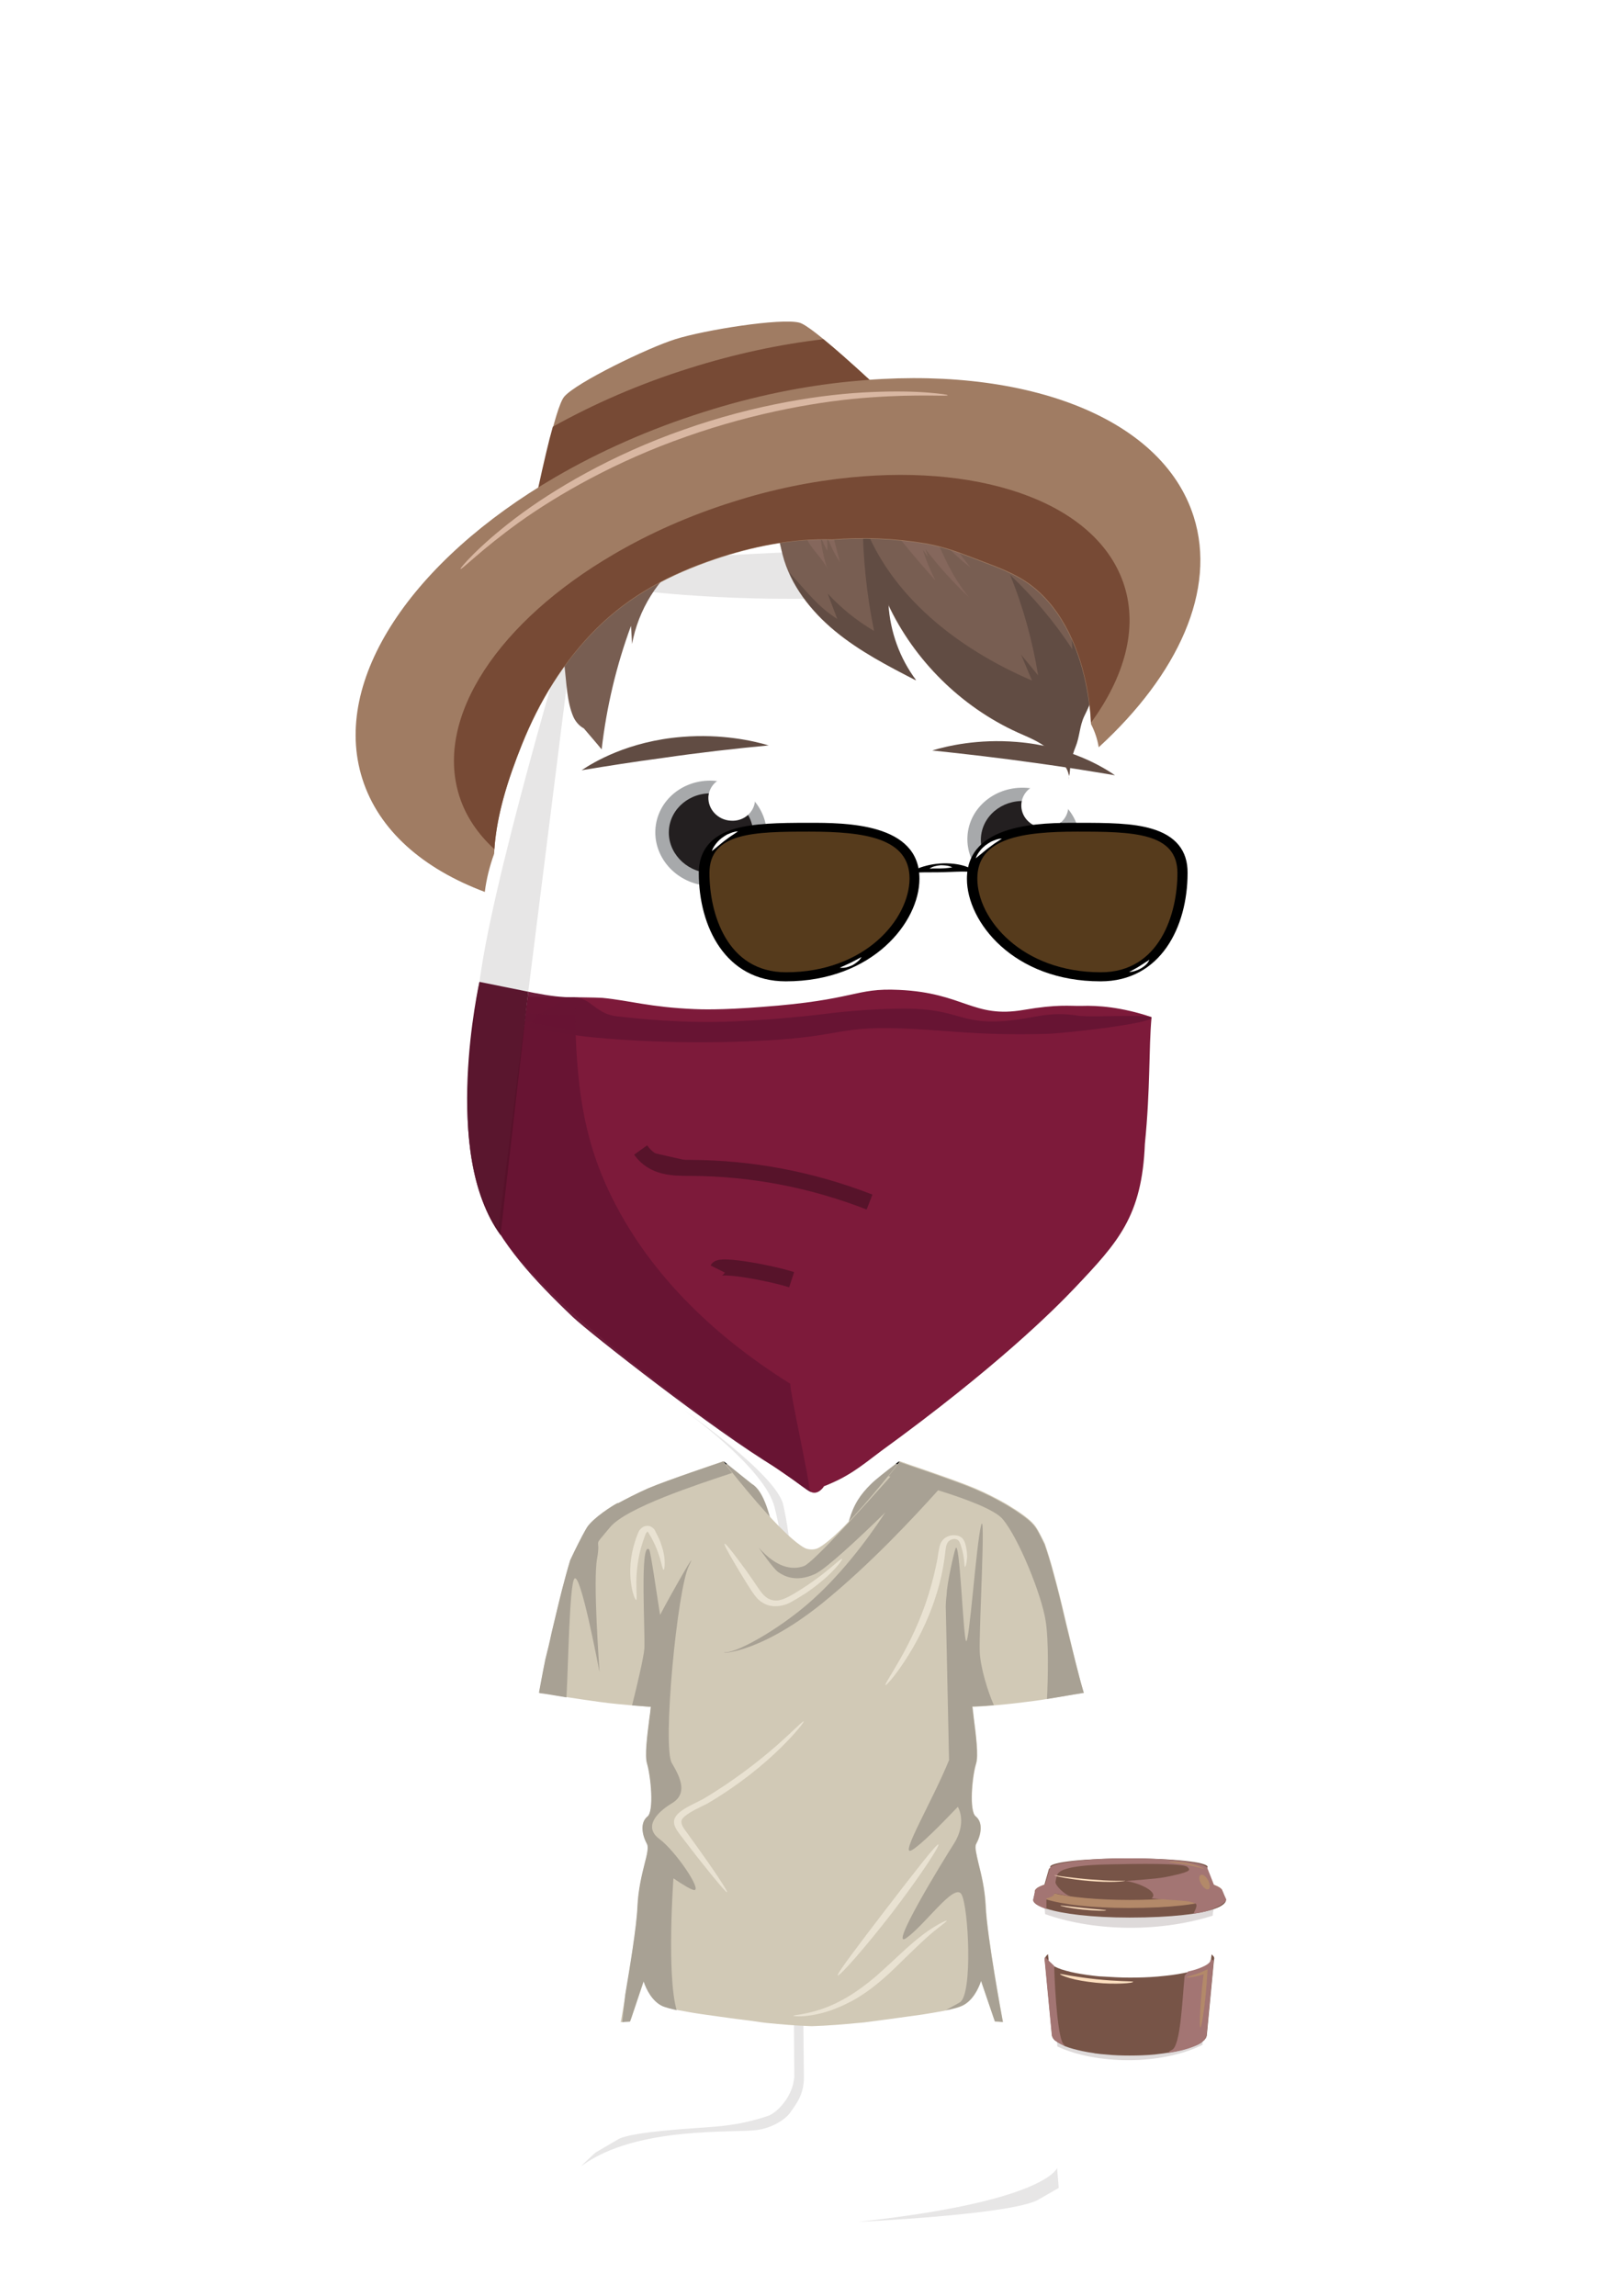 <?xml version="1.0" encoding="utf-8"?>
<!-- Generator: Adobe Illustrator 26.0.3, SVG Export Plug-In . SVG Version: 6.00 Build 0)  -->
<svg version="1.1" xmlns="http://www.w3.org/2000/svg" xmlns:xlink="http://www.w3.org/1999/xlink" x="0px" y="0px"
	 viewBox="0 0 603.8 860.4" style="enable-background:new 0 0 603.8 860.4;" xml:space="preserve">
<style type="text/css">
	.st0{display:none;}
	.st1{display:inline;fill:#E7E4DD;}
	.st2{fill:#BBBBBC;}
	.st3{opacity:0.98;fill:#BBBBBC;}
	.st4{fill:#343434;}
	.st5{fill:#FFFFFF;}
	.st6{fill:#E7E6E6;}
	.st7{fill:#EF797B;}
	.st8{opacity:0.98;fill:#C76A72;}
	.st9{opacity:0.98;fill:#A9545E;}
	.st10{fill:#F4E3B1;}
	.st11{opacity:0.98;fill:#D9BE7C;}
	.st12{fill:#9B8554;}
	.st13{fill:#7D1A3A;}
	.st14{opacity:0.98;}
	.st15{opacity:0.98;fill:#671433;}
	.st16{opacity:0.98;fill:#561129;}
	.st17{fill:#D9BE7C;}
	.st18{fill:#A7A9AB;}
	.st19{fill:#231F20;}
	.st20{fill:#6B1416;stroke:#1E1A1B;stroke-width:0.5;stroke-linecap:round;stroke-miterlimit:10;}
	.st21{fill:#EF7A7B;}
	.st22{fill:#FFFFFF;stroke:#585857;stroke-width:2;stroke-linecap:round;stroke-miterlimit:10;}
	.st23{fill:none;stroke:#585857;stroke-width:3;stroke-linecap:round;stroke-miterlimit:10;}
	.st24{fill:#8F173D;}
	.st25{fill:#1E1E1C;}
	.st26{fill:#1E1E1C;stroke:#9E9D9C;stroke-width:2;stroke-miterlimit:10;}
	.st27{fill:#9E9D9C;}
	.st28{fill:#161515;}
	.st29{fill:#878584;}
	.st30{fill:#21201E;}
	.st31{fill:#34312E;}
	.st32{fill:#1E1D1A;}
	.st33{fill:#312D2A;}
	.st34{fill:#B1AEAC;}
	.st35{fill:#4E4D4C;}
	.st36{fill:#5B5958;}
	.st37{fill:#706D6C;}
	.st38{fill:#706F6F;}
	.st39{fill:#9D9D9C;}
	.st40{fill:#B2B2B2;}
	.st41{fill:#878787;}
	.st42{fill:#585857;}
	.st43{fill:#C6C6C6;}
	.st44{fill:#020203;}
	.st45{fill:#3B3734;}
	.st46{fill:#2F2B29;}
	.st47{fill:url(#SVGID_1_);}
	.st48{fill:url(#SVGID_00000060731300327437647190000014374605456261881245_);}
	.st49{fill:url(#SVGID_00000073002453761626745810000010465674899363171252_);}
	.st50{fill:#625C57;}
	.st51{fill:#8E8E8E;}
	.st52{fill:url(#SVGID_00000036216309634047526830000000892684568951003290_);}
	.st53{fill:url(#SVGID_00000058572791813261702480000005574581025147667128_);}
	.st54{fill:url(#SVGID_00000091708954775818348380000011440891724678534564_);}
	.st55{fill:url(#SVGID_00000013191449814903409420000006452050572263455873_);}
	.st56{fill:#BEA495;}
	.st57{fill:#A0897F;}
	.st58{display:inline;}
	.st59{display:inline;fill:#402620;}
	.st60{display:inline;opacity:0.8;}
	.st61{filter:url(#Adobe_OpacityMaskFilter);}
	.st62{filter:url(#Adobe_OpacityMaskFilter_00000032606488028040161040000004337379140511435695_);}
	.st63{filter:url(#Adobe_OpacityMaskFilter_00000081639165821577656740000000122305133057655189_);}
	.st64{filter:url(#Adobe_OpacityMaskFilter_00000132779439929744878250000014745555278510097793_);}
	.st65{mask:url(#SVGID_00000148662198795754494420000014526102274780776369_);}
	.st66{filter:url(#Adobe_OpacityMaskFilter_00000147210902160445488010000012131111408460518292_);}
	.st67{filter:url(#Adobe_OpacityMaskFilter_00000026848467042056359680000008588206291297080707_);}
	.st68{filter:url(#Adobe_OpacityMaskFilter_00000073700543162591403680000008796549452016883618_);}
	.st69{filter:url(#Adobe_OpacityMaskFilter_00000160894439137284047400000002766016692356405950_);}
	.st70{filter:url(#Adobe_OpacityMaskFilter_00000176765358984148759680000000124634372608031927_);}
	.st71{filter:url(#Adobe_OpacityMaskFilter_00000132773612175002993130000000162461998903566238_);}
	.st72{filter:url(#Adobe_OpacityMaskFilter_00000062913542192932783380000008780487375595745665_);}
	.st73{filter:url(#Adobe_OpacityMaskFilter_00000116952010202836313750000013178184234735718065_);}
	.st74{filter:url(#Adobe_OpacityMaskFilter_00000016788796348512756360000013368072168734583485_);}
	.st75{filter:url(#Adobe_OpacityMaskFilter_00000116232828803803886050000011517040878786741672_);}
	.st76{fill:#6B1416;stroke:#9B8554;stroke-width:0.5;stroke-linecap:round;stroke-miterlimit:10;}
	.st77{fill:#FFFFFF;stroke:#9B8554;stroke-width:2;stroke-miterlimit:10;}
	.st78{fill:none;stroke:#9B8554;stroke-width:2;stroke-miterlimit:10;}
	.st79{fill:url(#SVGID_00000103235580303481856100000006682467927952279717_);}
	.st80{fill:url(#SVGID_00000075163031629066250620000017754969338037812144_);}
	.st81{fill:url(#SVGID_00000103232144822188823700000005849214473013350835_);}
	.st82{fill:url(#SVGID_00000156576145888268217910000003915369257651871367_);}
	.st83{fill:url(#SVGID_00000039812078173843180280000008763922900401111203_);}
	.st84{fill:url(#SVGID_00000010269570563293848500000003656557422709330051_);}
	.st85{fill:url(#SVGID_00000150797174831198617110000017300415959324397965_);}
	.st86{fill:#E6E5E5;}
	.st87{opacity:0.98;fill:#C76A73;}
	.st88{opacity:0.98;fill:#AB555F;}
	.st89{display:none;fill:#FFFFFF;}
	.st90{fill:#F6E298;}
	.st91{fill:#9EC68B;}
	.st92{fill:#8BAF77;}
	.st93{fill:#76995E;}
	.st94{fill:#E7A8AB;}
	.st95{fill:#ECC47E;}
	.st96{fill:#F7DC86;}
	.st97{fill:#ECC26D;}
	.st98{fill-rule:evenodd;clip-rule:evenodd;fill:#F6E298;}
	.st99{fill:#EFEFEF;}
	.st100{fill:#757575;}
	.st101{opacity:0.98;fill:#57122A;}
	.st102{fill:#EEEDED;}
	.st103{fill:url(#SVGID_00000022533486966579023250000015844204195246789295_);}
	.st104{fill:#981E1D;}
	.st105{opacity:0.5;}
	.st106{fill:#432918;}
	.st107{fill:#8F4230;}
	.st108{fill:#631310;}
	.st109{fill:#801810;}
	.st110{opacity:0.73;fill:#9D3C21;}
	.st111{opacity:0.5;fill:#EB5B34;}
	.st112{opacity:0.44;fill:#432918;}
	.st113{fill:#4A6A96;}
	.st114{fill:#EBC57C;}
	.st115{fill:#A6A8AA;}
	.st116{fill:#231E21;}
	.st117{display:none;fill:#EFEFEF;}
	.st118{fill:#583524;}
	.st119{fill:#6D4033;}
	.st120{fill:#8C5847;}
	.st121{fill:#8D5C30;}
	.st122{fill:#FBBD59;}
	.st123{fill:#FDFCF6;}
	.st124{display:inline;fill:#D8D8D8;}
	.st125{opacity:0.98;fill:#D8D8D8;}
	.st126{fill:#D8D8D8;}
	.st127{fill:#3F4148;}
	.st128{fill:#28292C;}
	.st129{fill:#744A33;}
	.st130{fill:#BC874D;}
	.st131{fill:#3A2314;}
	.st132{opacity:0.4;}
	.st133{opacity:0.7;}
	.st134{fill:#F3C290;}
	.st135{fill:#C18F60;}
	.st136{fill:#CA8F5A;}
	.st137{fill:#A36E41;}
	.st138{fill:#747980;}
	.st139{fill:#6A1416;}
	.st140{fill:#968F88;stroke:#403834;stroke-width:0.172;stroke-miterlimit:10;}
	.st141{fill:#968F88;}
	.st142{fill:#403834;}
	.st143{fill:#0F9B9B;}
	.st144{fill:#0D6E6E;}
	.st145{fill:#C7C6C6;}
	.st146{fill:#A8A194;}
	.st147{fill:#785E52;}
	.st148{fill:#614C43;}
	.st149{fill:#85675C;}
	.st150{fill:#A07C63;}
	.st151{fill:#774A35;}
	.st152{fill:#D9B7A2;}
	.st153{fill:#563B1C;}
	.st154{fill:#57122A;stroke:#57122A;stroke-width:6;stroke-miterlimit:10;}
	.st155{fill:#D1C9B6;}
	.st156{fill:#E9E2D2;}
	.st157{fill:#DEDADA;}
	.st158{fill:#775447;}
	.st159{fill:#B38969;}
	.st160{fill:#A37573;}
	.st161{fill:#FDDFBF;}
	.st162{opacity:0.7;fill:#AFA09A;}
	.st163{fill:#D7D7D7;}
	.st164{fill-rule:evenodd;clip-rule:evenodd;fill:#A72F16;}
	.st165{fill:#E4EDC4;}
	.st166{fill:#AFCD81;}
	.st167{fill:#EFF3D4;}
	.st168{opacity:0.3;}
	.st169{fill:#855C42;}
	.st170{opacity:0.2;}
	.st171{opacity:0.2;fill:#855C42;}
	.st172{fill:url(#SVGID_00000086653015225369922230000010867808275378731659_);}
	.st173{opacity:0.6;fill:#757575;}
	.st174{opacity:0.6;}
	.st175{fill:#CFCECE;}
	.st176{fill:#EAEAEA;}
	.st177{fill:#6B1416;}
	.st178{opacity:0.98;fill:none;stroke:#D9BE7C;stroke-width:3;stroke-linecap:round;stroke-miterlimit:10;}
	.st179{fill:none;stroke:#9B8554;stroke-width:4;stroke-linecap:round;stroke-miterlimit:10;}
	.st180{fill:#C17F98;}
	.st181{fill:url(#SVGID_00000151531485071802707800000005361705874260454059_);}
	.st182{opacity:0.98;fill:none;stroke:#57132B;stroke-width:3;stroke-linecap:round;stroke-miterlimit:10;}
	.st183{fill:none;stroke:#57132B;stroke-width:4;stroke-linecap:round;stroke-miterlimit:10;}
	.st184{fill-rule:evenodd;clip-rule:evenodd;fill:#F6D39E;}
	.st185{fill-rule:evenodd;clip-rule:evenodd;fill:#EE755D;}
	.st186{fill-rule:evenodd;clip-rule:evenodd;fill:#D33316;}
	.st187{fill:#C7BCB2;}
	.st188{fill:#E0D9CE;}
	.st189{fill:#B7A49F;}
	.st190{fill:#FDEDDC;}
	.st191{opacity:0.6;fill:#FFFFFF;}
	.st192{fill:#242528;}
	.st193{fill:#7DBAE7;}
	.st194{fill:#A72F16;}
	.st195{fill:#E2CEB0;}
	.st196{fill:#57742A;}
	.st197{fill:#556825;}
	.st198{fill:#6B922E;}
	.st199{fill:#60832D;}
	.st200{fill:#869426;}
	.st201{fill:#CBA504;}
	.st202{fill:#9FB01E;}
	.st203{fill:#EFCC02;}
	.st204{fill:#FFE00A;}
	.st205{fill:#DDB808;}
	.st206{fill:#6D6F22;}
	.st207{fill:#848A24;}
	.st208{fill:#F9EA34;}
	.st209{fill:#87BA3F;}
	.st210{fill:#78A02F;}
	.st211{fill:#98A644;}
	.st212{fill:#7E8E35;}
	.st213{fill:#778330;}
	.st214{fill:#EFE9DB;}
	.st215{fill:#FDF9EF;}
	.st216{fill:#EAAE32;}
	.st217{fill:#F2B839;}
	.st218{fill:#FECA47;}
	.st219{fill:#3E7732;}
	.st220{fill:#458539;}
	.st221{fill-rule:evenodd;clip-rule:evenodd;fill:#E8385C;}
	.st222{fill-rule:evenodd;clip-rule:evenodd;fill:#EE728F;}
	.st223{fill-rule:evenodd;clip-rule:evenodd;fill:#BB1C3C;}
	.st224{fill:#F7E8CD;}
	.st225{fill:#F4A29F;}
	.st226{fill:#CC93A5;}
	.st227{fill:#DBA9B6;}
	.st228{fill:#B6B8BA;}
	.st229{fill:#26557D;}
	.st230{fill:#688EBB;}
	.st231{opacity:0.32;fill:#688EBB;}
	.st232{opacity:0.5;fill:#688EBB;}
	.st233{fill:#436A99;}
	.st234{fill:#8FABCC;}
	.st235{fill:#94AECD;}
	.st236{fill:#ABC1D9;}
	.st237{opacity:0.32;fill:#94AECD;}
	.st238{opacity:0.55;fill:#94AECD;}
	.st239{fill:#799AC2;}
	.st240{fill:#4775A7;}
	.st241{opacity:0.55;fill:#688EBB;}
	.st242{opacity:0.25;fill:#688EBB;}
	.st243{fill:#E8E8E8;}
	.st244{opacity:0.98;fill:#FFFFFF;stroke:#671433;stroke-width:3;stroke-linecap:round;stroke-miterlimit:10;}
	.st245{opacity:0.98;fill:none;stroke:#671433;stroke-width:3;stroke-linecap:round;stroke-miterlimit:10;}
	.st246{opacity:0.98;fill:#FFFFFF;stroke:#D9BE7C;stroke-width:3;stroke-linecap:round;stroke-miterlimit:10;}
	.st247{fill:#EFDCAB;}
	.st248{fill:#855F45;}
	.st249{fill:#40444C;}
	.st250{fill:#C19374;}
	.st251{fill:#DA9B1D;}
	.st252{fill:#747962;}
	.st253{display:inline;fill:#785E52;}
	.st254{display:inline;fill:#614C43;}
	.st255{fill:#8A4744;}
	.st256{fill:#6C3737;}
	.st257{fill:none;stroke:#9B8554;stroke-width:3;stroke-linecap:round;stroke-miterlimit:10;}
	.st258{fill:#9F5050;}
	.st259{clip-path:url(#XMLID_00000095307742378946137190000016522150058027250331_);}
	.st260{fill:url(#SVGID_00000049914063683571250310000003649647173422864549_);}
	.st261{fill:url(#SVGID_00000088840789567473486170000005134628834780789382_);}
	.st262{fill:url(#SVGID_00000030446693852404752790000009286898802459347876_);}
	.st263{fill:url(#SVGID_00000164501353115400786510000009748298751854551949_);}
	.st264{fill:url(#SVGID_00000105396388789525412080000014736426866740766099_);}
	.st265{fill:#E72877;}
	.st266{fill:url(#SVGID_00000078741937207687965330000005030552205826779808_);}
	.st267{fill:url(#SVGID_00000109010114525994564840000017141052756384465323_);}
	.st268{fill:url(#SVGID_00000012471366994319795350000012103578006070921882_);}
	.st269{fill:url(#SVGID_00000120548763688521912690000011133213169969079454_);}
	.st270{fill:url(#SVGID_00000108302605095380345630000006096327084651435407_);}
	.st271{fill:#EE7629;}
	.st272{clip-path:url(#XMLID_00000006686583753487710900000001225190933699348921_);}
	.st273{fill:url(#SVGID_00000083808426818675602330000008138787258067092362_);}
	.st274{fill:url(#SVGID_00000121998547971336600650000009987788385643992236_);}
	.st275{fill:url(#SVGID_00000134235408846451462890000003188036521069446579_);}
	.st276{fill:url(#SVGID_00000134933224030482787200000017982311238725628560_);}
	.st277{fill:url(#SVGID_00000109017145810552148170000000836551733640420499_);}
	.st278{fill:url(#SVGID_00000140703755853181390060000006519597085720530818_);}
	.st279{fill:url(#SVGID_00000118379168790123869650000007721521471627637650_);}
	.st280{fill:url(#SVGID_00000136406444183972612760000013247585970071722894_);}
	.st281{fill:url(#SVGID_00000115503839526623306170000000123193914442937234_);}
	.st282{fill:url(#SVGID_00000103967956694820968210000002229737070231993737_);}
	.st283{fill:#F9F9F9;}
	.st284{clip-path:url(#XMLID_00000094600102711508301650000004128574880486996128_);}
	.st285{fill:url(#SVGID_00000043434079131267179550000011232322433085649549_);}
	.st286{fill:url(#SVGID_00000183236958671826869540000002898294512978224269_);}
	.st287{fill:url(#SVGID_00000153666088291479294500000017405520126323948690_);}
	.st288{fill:url(#SVGID_00000167374031863672097000000005614892587278895786_);}
	.st289{fill:url(#SVGID_00000090998402130545135810000003784886849510813603_);}
	.st290{fill:url(#SVGID_00000121263562670486865390000003334781646711496373_);}
	.st291{fill:url(#SVGID_00000067208056009601349490000006133437444740770234_);}
	.st292{fill:url(#SVGID_00000114037655709823360810000016887759817223042466_);}
	.st293{fill:url(#SVGID_00000090978803165821858280000014266144571797007772_);}
	.st294{fill:url(#SVGID_00000171701272920082696050000001130304552162834327_);}
	.st295{fill:url(#SVGID_00000070114892488503917680000014455464591244667834_);}
	.st296{fill:url(#SVGID_00000124153446409850002280000002314790415284370318_);}
	.st297{fill:url(#SVGID_00000095337317712760769740000011723388931103761819_);}
	.st298{fill:url(#SVGID_00000060739135618169502160000004209731027729106355_);}
	.st299{fill:url(#SVGID_00000171693968650269778240000001196471232606671007_);}
	.st300{fill:url(#SVGID_00000124863297553267843220000006390172735863492252_);}
	.st301{fill:url(#SVGID_00000080885901774300573790000005509889507988771261_);}
	.st302{fill:url(#SVGID_00000181079516620858734050000014820431758152499381_);}
	.st303{fill:url(#SVGID_00000103968490628976516560000001508267711787959437_);}
	.st304{fill:url(#SVGID_00000029737943040458473380000007750237311667173294_);}
	.st305{fill:url(#SVGID_00000088111762559013871660000003491935458407380385_);}
	.st306{fill:url(#SVGID_00000153667946466150368510000007039281505852727715_);}
	.st307{fill:url(#SVGID_00000058581525920175232380000003364351326215006623_);}
	.st308{fill:url(#SVGID_00000167387909107517989540000001861637023158880649_);}
	.st309{fill:url(#SVGID_00000043446217354544102850000015666168694633121199_);}
	.st310{fill:url(#SVGID_00000047766977648202515920000012048705524876502155_);}
	.st311{fill:url(#SVGID_00000005971066144859612820000007998514551225411751_);}
	.st312{fill:url(#SVGID_00000117664295853044910460000011368258079796418467_);}
	.st313{fill:url(#SVGID_00000077320001520862607170000000570850753292265092_);}
	.st314{fill:url(#SVGID_00000021097478162191020930000016718375828672237719_);}
	.st315{clip-path:url(#XMLID_00000137821896118928454120000016061628710114904199_);}
	.st316{fill:url(#SVGID_00000075154030674017332620000005915603200399361451_);}
	.st317{fill:url(#SVGID_00000163043052856543264440000015023384298471497636_);}
	.st318{fill:url(#SVGID_00000008115854850406164950000009972850569206214328_);}
	.st319{fill:url(#SVGID_00000005971679483299001270000005160245598510630838_);}
	.st320{fill:url(#SVGID_00000141433569779011162800000006137404893895026086_);}
	.st321{fill:url(#SVGID_00000110467931195490829660000012844070107732072868_);}
	.st322{fill:url(#SVGID_00000171719534368734563360000005521363376391535025_);}
	.st323{fill:url(#SVGID_00000071520197682169654460000004481908723119338926_);}
	.st324{fill:url(#SVGID_00000111898950814300319470000001639874340303123599_);}
	.st325{fill:url(#SVGID_00000041993689676753524020000011754039127796919686_);}
	.st326{fill:url(#SVGID_00000057140484946300573380000015772954441940036011_);}
	.st327{fill:url(#SVGID_00000106832339548179126390000017363445753696866971_);}
	.st328{fill:url(#SVGID_00000078030487049535569450000011519267628638830767_);}
	.st329{fill:url(#SVGID_00000029765367547974473110000000016966918997500062_);}
	.st330{fill:url(#SVGID_00000056397543581291135060000016279611277560280967_);}
	.st331{fill:url(#SVGID_00000167362023865049100180000015253657893643551367_);}
	.st332{fill:url(#SVGID_00000043441354482836743710000016080717234919405455_);}
	.st333{fill:url(#SVGID_00000054987544113807165400000008262385751694045112_);}
	.st334{fill:url(#SVGID_00000164477599222587257550000011892077345845692089_);}
	.st335{fill:url(#SVGID_00000097498341880780053390000014722559765644382368_);}
	.st336{fill:url(#SVGID_00000146483514922339021990000017745395015679950769_);}
	.st337{fill:url(#SVGID_00000134953414671379652020000006399793474821362109_);}
	.st338{fill:url(#SVGID_00000132083487807802194330000012447484058408368811_);}
	.st339{fill:url(#SVGID_00000006695806292718880730000009655304588212954517_);}
	.st340{fill:url(#SVGID_00000147936271536106647460000005699591699061113509_);}
	.st341{fill:url(#SVGID_00000005266470783044721410000012355936126200322186_);}
	.st342{fill:url(#SVGID_00000155119099199726397650000017217424876919139723_);}
	.st343{fill:url(#SVGID_00000025443018603444588470000017327726188903725712_);}
	.st344{fill:url(#SVGID_00000048469968095532260370000013319105158392769705_);}
	.st345{fill:url(#SVGID_00000118357491777892265540000000384346278304020656_);}
	.st346{fill:url(#SVGID_00000113346893310589058770000005768408127853124764_);}
	.st347{fill:url(#SVGID_00000131346420057352896250000018317272152327421354_);}
	.st348{fill:url(#SVGID_00000098934803914479798640000008447734459806696859_);}
	.st349{fill:url(#SVGID_00000119095905140617873160000006891016010342730943_);}
	.st350{fill:url(#SVGID_00000049179830109830287610000018409736498408239782_);}
	.st351{fill:#C7C7C5;}
	.st352{fill:url(#SVGID_00000126313125472956070690000008245569636782471553_);}
	.st353{fill:#404040;}
	.st354{fill:#F2F2F2;}
	.st355{fill:#5D5D5D;}
	.st356{fill:#F8F7F7;}
	.st357{fill:#455967;}
	.st358{fill:#48A1DA;}
	.st359{fill:#8DD1E7;}
	.st360{fill:#F5F5F5;}
	.st361{fill:#5B94AD;}
	.st362{fill:#4E7382;}
	.st363{fill:#84C5D4;}
	.st364{fill:#46444B;}
	.st365{fill:#DEDEDE;}
	.st366{fill:#567380;}
	.st367{fill:#FBFBFB;}
	.st368{fill:#332423;}
	.st369{fill:#C76A73;stroke:#AC555F;stroke-width:4;stroke-miterlimit:10;}
	.st370{fill:#F6EB94;}
	.st371{fill:#DADADA;}
	.st372{fill:#333333;}
	.st373{fill:#F8D790;}
	.st374{opacity:0.8;fill:#F6F6F6;}
	.st375{fill:#FED079;}
	.st376{fill:#CA9E67;}
	.st377{fill:#F6D39E;}
	.st378{fill:#D8B277;}
	.st379{fill:#B1804A;}
	.st380{fill:#F6F6F6;}
	.st381{fill:#946137;}
	.st382{fill:#E1C191;}
	.st383{fill:#A28559;}
	.st384{fill:#3D3D3B;}
</style>
<g id="Ebene_1" class="st0">
	
		<rect id="HG_00000115513485728657230890000016360069768455199643_" x="-1732.2" y="-930.7" class="st1" width="5065.8" height="1825.4"/>
</g>
<g id="unbekannt_glas">
</g>
<g id="rose">
</g>
<g id="weiß">
	<g id="glas_Kopie_Kopie">
	</g>
	<g id="wein_inhalt_Kopie_Kopie">
	</g>
	<g id="schatten_wein_Kopie_Kopie">
	</g>
</g>
<g id="rot_wein">
</g>
<g id="verhüllt">
</g>
<g id="REBELL01">
	<g id="haare">
	</g>
	<g id="glas">
	</g>
	<g id="wein_inhalt">
	</g>
	<g id="schatten_wein">
	</g>
	<g id="haare_pony">
	</g>
	<g id="face_böse" class="st0">
	</g>
	<g id="augen">
	</g>
	<g id="mund">
	</g>
	<g id="Ebene_17" class="st0">
	</g>
	<g id="glas_riemen">
	</g>
	<g id="jacke">
	</g>
	<g id="sicherheitsnadel">
	</g>
	<g id="armband">
	</g>
	<g id="hand">
	</g>
</g>
<g id="optimist">
</g>
<g id="maximalist">
</g>
<g id="entdecker">
</g>
<g id="hipster">
	<g>
		<path class="st146" d="M269.5,548.8c7.5-3.1,25-3.6,34.6-3.6c8.8,0,27.8,1,34.7,3.5l-0.5,28.5c0,0-27.6,21-28.6,20.3
			c-1-0.7-39.1-18.7-39.1-19.1S269.5,548.8,269.5,548.8z"/>
		<path class="st44" d="M309.8,598.1c-0.2,0-0.5-0.1-0.6-0.2c-0.5-0.4-8.2-4.1-15.7-7.6c-5.5-2.7-11.2-5.4-15.7-7.6
			c-7.9-3.9-7.9-3.9-7.9-4.3c0-0.4-0.8-19.5-1.2-29.5l0-0.3l0.4-0.2c7.7-3.1,25.2-3.7,35-3.7c8.7,0,27.9,1,35.1,3.6l0.4,0.2
			l-0.5,29.1l-0.2,0.2c-0.1,0.1-6.8,5.1-13.6,10.2C311.2,598.1,310.3,598.1,309.8,598.1C309.8,598.1,309.8,598.1,309.8,598.1z
			 M271.4,578.1c1.7,1,13.9,6.9,22.9,11.2c9.6,4.6,14.2,6.8,15.6,7.6c2.7-1.2,18.1-12.6,27.7-19.9l0.5-27.9
			c-7.2-2.4-25.8-3.3-33.9-3.3c-7.6,0-26,0.4-33.8,3.4C270.4,552.5,271.3,575.5,271.4,578.1z"/>
	</g>
	<path class="st5" d="M316,780.7c0.1,6.4,16.4,13.7,19.8,13.6c3.4,0,51.7,1.6,62.9,16.8c-0.5-1.3,1.3,8.5,0.7,9.8
		c-0.6,1.3-2.2,13.4-95.4,15.3c-83.4-1-94-14-94-14l0.3-10.9c0,0-3-15.7,60.6-17.2c4.1,0,22.1-7.5,22.1-13.3
		c0-17.7-0.4-184.7-0.4-184.8c-0.2-0.6-1.7-34.8-10.8-40c0,0-64.9-51.5-90.4-77.9c-20.9-21.7-32.1-51.5-0.4-185.6l24.9-78.6
		c0,0,107.3,16.5,174.1-3.7c0-0.1,25.6,82.3,25.6,82.3s47,137.7-1.3,186.5c-50.2,50.8-80.7,70-87.8,77c-8.1,7.9-10,15.1-11.6,39.8
		L316,780.7z"/>
	<path class="st5" d="M217.2,212.7c-2.1,0.6-2.1,3.7,0,4.2c11,2.6,46.4,6.9,87.7,6.2c23.8-0.4,86.4-5.8,85.5-11.6
		c-1-6.9-85.9-6.5-85.9-6.5S236.5,207.2,217.2,212.7z"/>
	<path class="st6" d="M218.6,214c-2.1,0.6-2.1,3.6,0.1,4.1c10.8,2.6,45.6,6.9,86.1,6.2c23.4-0.4,84.8-5.5,84-11.2
		c-1-6.8-84.4-6.5-84.4-6.5S237.5,208.7,218.6,214z"/>
	<path id="Wein_00000063609558806612907260000013113615155112110498_" class="st13" d="M431.6,381.1c-1.1,11.9-0.4,26.6-2.5,47.5
		c-1.1,27.1-9.9,36.7-26.3,54c-7.8,8.2-29.3,29.7-72.7,61.2c-7.8,5.9-12.1,9.5-21.3,13.1c0.1,0-2,3.3-4.7,2.2
		c-19.1-13-96.7-65-116.7-97.1c-18.3-29.5-7.3-57-8-85.4c0-1-0.1-2.1-0.1-3.1c3.9-0.1,43.4,0.1,46.5,0.4c10.3,1,17.7,3.5,34.5,4.2
		c2.1,0.1,9.8,0.4,25.1-0.8c35.6-2.6,34.8-7.2,51.5-6.4c24.4,1.1,27.8,10.8,46.8,7.5c12.8-2.2,17.1-1.4,21.7-1.5
		C411.4,376.7,420.3,377.3,431.6,381.1z"/>
	<path id="Wein_relfexion_00000005973682224809105440000004234063032051709884_" class="st15" d="M431.5,381.4
		c-0.3,2.1-31.9,5.8-39.6,6c-26.5,0.7-38.1-1.6-55.3-2.1c-24.5-0.7-20.3,3.5-56.7,4.9c-25.6,1-45.9-0.4-57.5-1.5
		c-7.5-0.7-17.9-2.6-24.2-3.5c-0.1-2.1,3.3-3.1,3.2-5.3c4.1-0.5,9.1-6.3,13.9-6.2c6,0.1,8,6.2,15.8,7.1c7.6,0.8,24.5,2.8,44.4,1.9
		c20-0.9,37-3.2,37-3.2s13.5-1.6,26.8-1.6c19.7,0.1,20.6,5.9,36.8,4.7c11-0.8,16.6-3.9,28.2-2C409.1,381.3,431.6,379.9,431.5,381.4z
		"/>
	<g id="Schatten_Wein_00000152979402689624009360000015684176826146018479_" class="st14">
		<path id="Schatten_00000031187160785985266590000012047602888782496164_" class="st15" d="M215.7,386.3
			c0.9,23.8,3.5,43.3,15.3,65.6c17.4,33,45.7,54.4,65.2,66.6c-0.1,3.5,7.2,35.8,7.1,39.3c3.5,4.5-7.2-4.7-12.7-8
			c-22.2-13.2-69.6-50.3-75.9-56.3c-14.8-14.1-27.2-27.6-33.6-43.1c-6.3-15.3-8.7-40.9-1.4-82.5c17,3.2,25.9,5.9,35.7,5.8
			L215.7,386.3z"/>
		<path class="st15" d="M215.7,386.3c-6.2-0.9-28.6-5.6-33.4-6.6c4.2-1.2,26.6,1.2,33.2,0.4C215.5,382.2,215.6,384.3,215.7,386.3z"
			/>
	</g>
	<path class="st6" d="M186.8,460.7c-14.6-20.6-13.1-53.2-6.5-96.9s36.5-141.9,36.5-141.9"/>
	<path class="st6" d="M255.8,528c0,0,30.7,21.7,34.5,36.7s6,37.5,6,37.5l0.7,61.5l0.7,114.7c-0.4,2.8-0.8,4.3-2.3,7.1
		c-1.6,2.9-4.9,6.5-7.8,7.4c-11.1,3.7-19.7,3.9-23,4.2c-3.2,0.3-26.9,1.5-32.6,4.3c-0.9,0.5-8.7,5.1-8.6,5c-0.1,0-6.6,6-5.2,5
		c20.5-14.9,57.1-12.1,65.5-13.3c6-0.8,10.8-4.2,12.3-6.3c2.1-3.1,5.4-6.7,5.3-13.6c-0.1-22-2.5-175.4-2.5-175.4s-2.5-27.5-5.3-39.2
		C290.5,552,255.8,528,255.8,528z"/>
	<path class="st101" d="M198,371.6l-18.3-3.7c0,0-14.5,64.4,7.9,94.9L198,371.6z"/>
	<path class="st6" d="M321.6,832.5c0,0,56.9-2.6,67.4-8.2c5.9-3.4,7.8-4.5,7.8-4.5l-0.6-7.5C396.2,812.4,391.9,824.9,321.6,832.5z"
		/>
	<g>
		
			<ellipse transform="matrix(0.145 -0.99 0.99 0.145 16.524 648.868)" class="st5" cx="383.7" cy="314.9" rx="25.2" ry="27"/>
		<path class="st18" d="M404.7,316.3c-0.6,10.9-10.6,19-22.2,18.2c-11.6-0.8-20.5-10.3-19.9-21.1c0.6-10.9,10.6-19,22.2-18.2
			C396.4,296,405.3,305.5,404.7,316.3z"/>
		
			<ellipse transform="matrix(0.145 -0.989 0.989 0.145 16.518 648.862)" class="st19" cx="383.7" cy="314.9" rx="14.9" ry="16"/>
		<path class="st5" d="M400.4,302.6c-0.3,4.6-4.4,8-9.3,7.6c-4.9-0.3-8.6-4.3-8.3-8.9c0.3-4.6,4.4-8,9.3-7.6
			C396.9,294.1,400.6,298.1,400.4,302.6z"/>
	</g>
	<g>
		
			<ellipse transform="matrix(0.155 -0.988 0.988 0.155 -83.263 527.044)" class="st5" cx="266.4" cy="312.2" rx="25.2" ry="26.8"/>
		
			<ellipse transform="matrix(0.155 -0.988 0.988 0.155 -83.262 527.045)" class="st18" cx="266.4" cy="312.2" rx="19.7" ry="20.9"/>
		<path class="st19" d="M282.3,313.3c-0.5,8.2-8,14.4-16.7,13.8c-8.7-0.6-15.4-7.8-14.9-16c0.5-8.2,8-14.4,16.7-13.8
			S282.7,305.1,282.3,313.3z"/>
		<path class="st5" d="M283,299.9c-0.3,4.6-4.4,8-9.2,7.6c-4.8-0.3-8.5-4.3-8.3-8.9c0.3-4.6,4.4-8,9.2-7.6
			C279.6,291.4,283.3,295.4,283,299.9z"/>
	</g>
	<g>
		<g>
			<path class="st147" d="M400.6,290.7c0,0.5-0.1,1-0.1,1.5C400.6,291.7,400.6,291.2,400.6,290.7z"/>
			<path class="st147" d="M407.4,199.6c-10.1-21.4-30.8-37.6-54.1-41.7c-11.7-2.1-23.7-1.3-35.5,0.3c-9.3,1.3-18.8,3.1-26.6,8.3
				c-1.5,1-3,2.1-4.7,2.6c-1.5,0.4-3.1,0.3-4.6,0.1c-12.7-0.9-25.7,0.1-37.5,4.7c-11.9,4.6-22.5,12.9-28.4,24.1
				c-8.1,15.6-6.4,34.2-4.4,51.7c0.7,6,0.9,13.4,3.3,18.9c0.8,1.8,2.3,3.5,3.9,4.3c2.2,2.6,4.5,5.2,6.7,7.9
				c1.8-15.8,5.5-31.4,11-46.3c0.1,2.3,0.3,4.5,0.4,6.8c2.3-12.8,9.7-24.7,20.2-32.3c4.8-3.5,12.6-7,17.9-9.8
				c3.2-1.6,7.7-4.2,10.9-6.5c0.6,0.3,1.1,0.7,1.6,1.1c3.9,3.4,4.5,9,5.8,14c2.9,11.4,10.6,21.2,19.7,28.7
				c9.1,7.5,19.7,13,30.2,18.4c-6.2-8.2-9.8-18.3-10.4-28.5c9.8,21,27.4,38.4,48.5,48c4,1.8,8.2,3.4,11.6,6.3
				c3,2.5,7.4,6.3,7.7,10.1c0.3-3.8,0.8-7.3,2.3-10.9c1.6-3.9,1.5-7.9,3.3-11.6C416.9,247.1,417.5,221,407.4,199.6z"/>
		</g>
		<path class="st148" d="M407.4,199.6c-7.5-15.9-20.8-28.8-36.7-36.2c2.6,1.9,5.2,3.9,7.7,6c7.2,6.1,13.7,14.1,14.7,23.5
			c-2.5-4.8-7-8.5-12.2-10.1c12.7,17.5,20.1,38.8,21,60.5c-6.6-10.2-14.5-19.5-23.3-27.9c4.9,12.1,8.4,24.8,10.5,37.7
			c-2.1-2.6-4.2-5.2-6.4-7.8c1.4,3.2,2.7,6.5,4.1,9.7c-27.6-11.8-53.5-31.8-63.5-60c0.1,13.9,1.5,27.8,4.3,41.4
			c-6.5-3.8-12.3-8.5-17.4-14c1.2,3.2,2.4,6.3,3.6,9.5c-7.1-4.4-11.5-10.3-17-16.3c-0.3-0.4-0.7-0.7-1-1
			c3.8,8.5,10.1,15.9,17.4,21.9c9.1,7.5,19.7,13,30.2,18.4c-6.2-8.2-9.8-18.3-10.4-28.5c9.8,21,27.4,38.4,48.5,48
			c4,1.8,8.2,3.4,11.6,6.3c3,2.5,7.4,6.3,7.7,10.1c0.3-3.8,0.8-7.3,2.3-10.9c1.6-3.9,1.5-7.9,3.3-11.6
			C417,247.1,417.5,221,407.4,199.6z"/>
		<path class="st149" d="M310.3,213.7c-1.5-4.2-2.4-8.5-2.8-13c0.7,2,1.5,3.9,2.6,5.7c0.1-2.2,0-4.4-0.5-6.6c1.2,3.8,3,7.5,5.2,10.8
			c-2.7-10-5.4-20.3-4.5-30.7c1.3,6.5,4,12.7,7.9,18.1c-3.7-10.1-6.3-20.6-7.7-31.2c-0.9,2.2-1.2,4.7-0.9,7.1
			c-0.2-2.2-1-4.3-2.2-6.1c-1.7,7.8-1.8,16-0.1,23.8c-2.7-7.8-5.2-15.8-7.4-23.8c-1.3,8.5,0.8,17.1,2.9,25.5
			c-3.1-7.1-6-14.3-8.9-21.5c0.6,6.6,1.7,12.8,3.8,19.1c1.4,4.2,3.1,8.3,5.3,12.2C304.9,206.5,309.1,210.2,310.3,213.7z"/>
		<path class="st149" d="M350.6,217.5c-1.9-3.7-3.5-7.5-4.7-11.5c0.6,0.9,1.2,1.7,1.9,2.6c-0.3-0.9-0.6-1.9-0.9-2.8
			c4.9,6.4,10.4,12.5,16.3,18c-6.4-7.6-10.3-17-14.1-26.1c4.1,5.6,9,10.7,14.6,14.9c-8.6-10.8-16-22.5-22.1-34.8
			c0.4,5.3,3.3,10,6,14.6c-1.7-1.8-3.5-3.6-5.2-5.5c1.6,2.9,3.2,5.9,3.7,9.1c-5.9-6.2-11.8-12.4-17.7-18.6c4,9,9.3,17.5,15.8,24.9
			c-2.1-2.4-5.8-4.1-8.1-6.7c-2.4-2.7-4.7-5.8-7.9-7.7c3.4,4.2,5.6,9.5,9,13.9C341.6,207.2,346,212.4,350.6,217.5z"/>
	</g>
	<g>
		<g id="XMLID_00000087410335257898976200000017637578468746634928_">
			<path id="XMLID_00000107576677852379367790000000770774105763935165_" class="st150" d="M354.2,169.4l-33,22.8
				c-13.5,0-28.4,2.3-43.5,7c-15.8,5-29.8,12.1-41.1,20.3l-42.1,0.3l0.3-1.7c1.3-6.8,5.9-30.9,10.2-48.9c2.4-10.3,4.8-18.7,6.5-20.6
				c4.4-5.2,31.1-18.2,41.6-21.5c11.1-3.5,39.6-8,46.5-6.2c2.4,0.6,8.7,5.7,16.3,12.4c14,12.3,32.2,30,37.2,34.9L354.2,169.4z"/>
			<path id="XMLID_00000058586710895622817810000007880499332713572023_" class="st151" d="M353,168.1c-5-4.9-23.2-22.6-37.2-34.9
				c-2.6-2.3-5-4.3-7.2-6.1c-16.3,1.9-33.2,5.5-50.3,10.9c-18.5,5.8-35.7,13.3-51.1,21.9c-0.8,2.8-1.6,5.9-2.4,9.3
				c-4.3,18-8.9,42.1-10.2,48.9l-0.3,1.7l31.5-0.2c1.3-1.2,2.7-2.4,4.3-3.6c0.7-0.6,1.5-1.2,2.3-1.7c0.6-0.5,1.3-1,2-1.5
				c1.1-0.8,2.2-1.6,3.3-2.3c0.7-0.5,1.4-1,2.1-1.5c1.9-1.2,3.8-2.4,5.8-3.6c0.9-0.6,1.9-1.1,2.8-1.6c2-1.1,4.1-2.2,6.3-3.2
				c0.9-0.5,1.8-0.9,2.7-1.3c1.4-0.7,2.8-1.3,4.3-1.9c0.9-0.4,1.8-0.8,2.7-1.2c1.3-0.5,2.7-1,4-1.5c0.8-0.3,1.5-0.6,2.3-0.8
				c1-0.3,2-0.7,3.1-1c0.5-0.2,1.1-0.4,1.6-0.6l0.8-0.3c0.1,0,0.3-0.1,0.4-0.1c1.1-0.4,2.2-0.7,3.4-1c0.6-0.2,1.2-0.3,1.8-0.5
				c0.2-0.1,0.5-0.1,0.7-0.2c1.3-0.3,2.5-0.7,3.8-1c0.9-0.2,1.8-0.4,2.6-0.6c2.7-0.6,5.5-1.2,8.2-1.6c0.9-0.2,1.7-0.3,2.6-0.4
				c1.5-0.2,2.9-0.4,4.4-0.6c0.9-0.1,1.7-0.2,2.5-0.3c1.1-0.1,2.1-0.2,3.2-0.3c0.9-0.1,1.9-0.1,2.8-0.2c1.8-0.1,3.6-0.2,5.3-0.1
				c0.4,0,0.7,0,1.1,0c0.3,0,0.6,0,0.9,0c0.7,0,1.5,0,2.3,0c1,0,2,0,2.9,0.1c1.7,0.1,3.3,0.3,5,0.5l24.2-16.7L353,168.1z"/>
		</g>
		<path class="st150" d="M447.4,193.6c-12-38-64.9-57.1-128.4-50.7c-17.8,1.7-36.5,5.5-55.3,11.5c-20.3,6.4-39.1,14.8-55.6,24.4
			c-53.4,31.1-84.1,75.8-72.3,113c6.1,19.3,22.7,33.7,45.9,42.4c0.6-4.8,1.8-9.6,3.5-14.3c0.6-14,5.3-28.1,10.4-40.8
			c6.5-16.2,15.5-31,27.9-43.4c12.7-12.6,27.6-20.4,44.4-26.1c13.8-4.7,29.2-7.9,43.9-7.3c11.7-0.9,23-0.5,35.1,1.5
			c5.7,1,11.1,2.8,16.5,4.9c6.1,2.4,12.6,4.5,18.3,7.7c13.5,7.5,21.1,22.3,24.6,36.9c1.4,5.9,2.3,11.9,2.6,18
			c1.4,2.7,2.4,5.6,2.9,8.7C441.6,252.7,456.1,221,447.4,193.6z"/>
		<path id="XMLID_00000005979883668125130380000016508510677140193720_" class="st152" d="M172.6,213.2c-0.2-0.1,1.4-2.1,4.8-5.5
			c3.4-3.4,8.6-8.1,15.7-13.5c14.1-10.7,36.2-23.8,63.1-33.2c26.8-9.5,52.5-13.4,70.5-14.1c9-0.4,16.2-0.2,21.1,0.2
			c4.9,0.4,7.5,0.8,7.4,1c-0.1,0.5-10.9-0.5-28.8,0.8c-17.8,1.2-42.9,5.4-69.2,14.7c-26.4,9.2-48.2,21.8-62.5,32
			C180.4,205.9,173.1,213.5,172.6,213.2z"/>
		<path class="st151" d="M311.9,202.1c11.7-0.9,23-0.5,35.1,1.5c5.7,1,11.1,2.8,16.5,4.9c6.1,2.4,12.6,4.5,18.3,7.7
			c13.5,7.5,21.1,22.3,24.6,36.9c1.4,5.8,2.3,11.7,2.5,17.7c12.5-17.1,17.6-35.1,12.5-51.3c-9.6-30.4-51.9-45.7-102.7-40.6
			c-14.2,1.4-29.2,4.4-44.2,9.2c-16.2,5.1-31.2,11.8-44.5,19.6c-42.7,24.9-67.2,60.7-57.9,90.4c2.4,7.7,7,14.4,13.2,20.1
			c0.9-13.5,5.4-27,10.3-39.3c6.5-16.2,15.5-31,27.9-43.4c12.7-12.6,27.6-20.4,44.4-26.1C281.7,204.8,297.1,201.6,311.9,202.1z"/>
	</g>
	<g id="XMLID_00000103986287284449342610000008909045856026234037_">
		<g id="XMLID_00000074413079696098951020000013669493598753408676_">
			<path id="XMLID_00000084498375599739986430000005706038236031750058_" class="st153" d="M294.6,366c-21.2,0-30.7-19.5-30.7-38.9
				c0-17.1,19.2-17.1,39.4-17.1c20.5,0,39.4,2.3,39.4,19.3C342.8,344.7,326,366,294.6,366z"/>
		</g>
		<g id="XMLID_00000142153279372536764720000017014929479920514185_">
			<path id="XMLID_00000097474184022557014840000003810497650724562104_" class="st153" d="M412.6,366c21.2,0,30.7-19.5,30.7-38.9
				c0-17.1-19.2-17.1-39.4-17.1c-20.5,0-39.4,2.3-39.4,19.3C364.4,344.7,381.1,366,412.6,366z"/>
		</g>
		<g id="XMLID_00000119809439866291550750000014677219412826419631_">
			<path id="XMLID_00000016037873255482229570000000550118863188845474_" d="M303.3,308.3c-11.8,0-20.7,0.2-27.8,2.2
				c-9,2.6-13.6,8.2-13.6,16.6c0,20.2,10.1,40.6,32.6,40.6c32.7,0,50.1-22.3,50.1-38.4C344.7,308.3,316.8,308.3,303.3,308.3z
				 M294.6,364.3c-22.2,0-28.7-22.1-28.7-37.2c0-15.2,16.8-15.5,37.5-15.5c20.7,0,37.5,2.4,37.5,17.6
				C340.8,344.4,324.2,364.3,294.6,364.3z"/>
			<path id="XMLID_00000146458655011133280960000001902830879850571429_" d="M431.6,310.5c-7.1-2.1-16-2.2-27.8-2.2
				c-13.4,0-41.4,0-41.4,21c0,16.1,17.4,38.4,50.1,38.4c22.5,0,32.6-20.4,32.6-40.6C445.2,318.7,440.6,313.1,431.6,310.5z
				 M412.6,364.3c-29.6,0-46.3-19.9-46.3-35.1c0-15.2,16.8-17.6,37.5-17.6c20.7,0,37.5,0.3,37.5,15.5
				C441.3,342.3,434.7,364.3,412.6,364.3z"/>
			<path id="XMLID_00000161621913370882811360000012095241783688474026_" d="M365.9,327.4c0,0-0.3-0.2-0.9-0.4
				c-0.6-0.2-1.5-0.3-2.6-0.4c-2.2-0.1-5.3,0.1-8.8,0.2c-3.5,0.1-6.6,0-8.9,0.1c-1.2,0-2.1,0-2.8,0.1c-0.7,0-1,0.1-1,0.1
				s0.3-0.2,0.8-0.6c0.6-0.3,1.4-0.8,2.6-1.2c2.3-0.9,5.5-1.7,9.2-1.8c3.7-0.1,7.1,0.5,9.4,1.5c1.1,0.5,2,1.1,2.5,1.6
				c0.2,0.3,0.4,0.5,0.4,0.6C365.9,327.3,365.9,327.4,365.9,327.4z"/>
		</g>
		<g id="XMLID_00000086673408904906392820000017987193716240636591_">
			<path id="XMLID_00000166660227061721405290000015548163097987547322_" class="st5" d="M423.2,364.2c0,0,0.1-0.1,0.4-0.2
				c0.2-0.1,0.5-0.3,0.9-0.5c0.7-0.4,1.7-0.9,2.6-1.5c0.9-0.6,1.8-1.1,2.5-1.6c0.4-0.2,0.7-0.4,0.9-0.6c0.2-0.1,0.3-0.2,0.3-0.2
				s-0.2,0.5-0.7,1.2c-0.5,0.7-1.4,1.4-2.4,2c-1,0.6-2.2,1-3,1.2C423.8,364.2,423.2,364.2,423.2,364.2z"/>
			<path id="XMLID_00000129168541029255545850000014675451979046289313_" class="st5" d="M314.8,362.6c0,0,0.1-0.1,0.4-0.2
				c0.2-0.1,0.6-0.3,0.9-0.4c0.8-0.4,1.8-0.8,2.8-1.3c1-0.5,1.9-1,2.7-1.4c0.4-0.2,0.7-0.4,0.9-0.5c0.2-0.1,0.4-0.2,0.4-0.2
				s-0.3,0.5-0.8,1.1c-0.6,0.6-1.5,1.3-2.5,1.9c-1.1,0.5-2.2,0.9-3.1,1C315.4,362.7,314.8,362.6,314.8,362.6z"/>
			<path id="XMLID_00000162346831239513238110000010954309683048035253_" class="st5" d="M365.7,321.6c0,0,0.2-0.7,0.8-1.7
				c0.3-0.5,0.7-1,1.2-1.6c0.5-0.6,1.1-1.1,1.7-1.6c0.7-0.5,1.3-0.9,2-1.3c0.7-0.3,1.4-0.6,2-0.8c1.2-0.4,2.1-0.4,2.1-0.4
				s-0.7,0.5-1.6,1.1c-1,0.6-2.2,1.5-3.4,2.4c-1.2,0.9-2.3,1.9-3.2,2.6C366.4,321,365.7,321.6,365.7,321.6z"/>
			<path id="XMLID_00000081622731195585336930000008785058475629821372_" class="st5" d="M266.8,318.9c0,0,0.2-0.7,0.8-1.7
				c0.3-0.5,0.7-1,1.2-1.6c0.5-0.6,1.1-1.1,1.7-1.6c0.7-0.5,1.3-0.9,2-1.3c0.7-0.3,1.4-0.6,2-0.8c1.2-0.4,2.1-0.4,2.1-0.4
				s-0.7,0.5-1.6,1.1c-1,0.6-2.2,1.5-3.4,2.4c-1.2,0.9-2.3,1.9-3.2,2.6C267.4,318.4,266.8,318.9,266.8,318.9z"/>
			<path id="XMLID_00000085242788450451333930000000957164032046462117_" class="st5" d="M348.4,325.4c0,0,0.5-0.3,1.2-0.6
				c0.8-0.3,1.9-0.5,3-0.6c1.1,0,2.2,0.1,3,0.3c0.8,0.2,1.3,0.5,1.3,0.5s-0.6,0.1-1.4,0.2c-0.8,0.1-1.8,0.2-2.9,0.2
				c-1,0-2.1,0-2.9,0C349,325.5,348.4,325.4,348.4,325.4z"/>
		</g>
	</g>
	<g id="XMLID_00000141454339475265800220000012877511573654500030_" class="st14">
		<path id="XMLID_00000015318092399890768130000014960094398706722182_" class="st154" d="M325.9,450.4c-21.6-8.4-44.1-12.7-67-12.8
			c-6.7,0-14,0-18.8-6.7"/>
		<path id="XMLID_00000160162505986288444650000016165937221943534743_" class="st154" d="M296.7,479.5c-7.7-2.5-26.7-6-27.7-4"/>
	</g>
	<g id="Rechter_Arm_00000065770891708321143020000004004645071328310659_">
		<path class="st5" d="M318.9,656.5c-44.2,28.4-83.9,25-83.5,30.2c0.4,5.6,47,11.7,93.8-6c30-11.4,74.9-38.2,73-64.6
			c0-0.7-1.1-12.7-8.8-15.9C378.3,593.9,359.6,630.4,318.9,656.5z"/>
		<g id="Rechter_Arm_00000095296565000166494950000015109029049691828879_">
			<path class="st5" d="M297.6,656.3c46.4,24.9,85.6,18.3,85.6,23.5c0,5.6-45.9,15.4-94,1.4c-30.8-9-77.7-32.2-77.9-58.6
				c0-0.7,0.1-12.8,7.5-16.6C233.5,598.6,255,633.5,297.6,656.3z"/>
		</g>
	</g>
	<path id="Hand_links_00000040557331969324248580000012435344801601388734_" class="st5" d="M353.6,674.9c2.5-2.3,10.2-9.3,19.5-8.1
		c9.3,1.2,14.5,9.7,15.7,11.7c8.1,13.2,5.8,34.2-3.8,38.7c-6.1,2.8-15.6-0.8-17.7-6c-1.7-4.2,0.4-11.7,0.4-11.7l0,0
		c-6.8-5.6-13.7-11.1-20.5-16.7C348.5,680.7,350.5,677.8,353.6,674.9z"/>
	<path id="Hand_links_00000052073920713704175080000009662190649597054858_" class="st5" d="M255.2,673.5
		c-2.5-2.3-10.2-9.3-19.5-8.1c-9.3,1.2-14.5,9.7-15.7,11.7c-8.1,13.2-5.8,34.2,3.8,38.7c6.1,2.8,15.6-0.8,17.7-6
		c1.7-4.2-0.4-11.7-0.4-11.7l0,0c6.8-5.6,13.7-11.1,20.5-16.7C260.3,679.3,258.3,676.4,255.2,673.5z"/>
	<g>
		<g id="XMLID_00000166637676978933736040000000536448731115484302_">
			<path id="XMLID_00000024001789536283975600000018403834863414103962_" class="st155" d="M406.2,634.3l-0.7,0.1
				c0,0-0.4,0.1-1.1,0.2c-2.1,0.3-6.9,1.2-12,2c-2.9,0.5-6,0.9-8.6,1.2c-3.8,0.5-7.9,0.9-11.2,1.2c-4.3,0.4-7.4,0.5-7.5,0.5l-0.6,0
				c0.2,1.3,0.3,2.7,0.5,4.2c0.9,7,1.8,14.2,0.9,17.1c-1.6,5.2-2.6,17.8-0.2,19.8c3,2.4,2,7.1,0.2,10.4c-0.6,1.1,0.1,3.8,0.9,7.3
				c1,4,2.4,9.5,2.7,16.2c0.5,11.2,6.2,42,6.3,42.4l0.1,0.8l-1.1-0.1h0c0,0-0.7-0.1-1.9-0.1l-0.5-1.4l-4.7-13.8
				c-1,3-3.2,7.5-7.1,9.3c-1.3,0.6-3.5,1.2-6.1,1.7c-2.5,0.5-5.5,1-8.6,1.5c-4.2,0.6-8.7,1.2-13,1.8c-3.3,0.4-6.5,0.9-9.1,1.2
				c-0.8,0.1-1.5,0.1-2.3,0.2c-5.2,0.5-11,1-17.3,1.2c-6-0.2-11.6-0.7-16.7-1.2c-0.9-0.1-1.7-0.2-2.5-0.3l0.2,0
				c-2.6-0.4-5.8-0.8-9.1-1.2c-4.3-0.6-8.9-1.2-13-1.8c0,0,0,0,0,0c-3.5-0.5-6.7-1.1-9.4-1.6c-2.2-0.5-4.1-1-5.3-1.5
				c-3.9-1.8-6.1-6.3-7.1-9.3l-4.6,13.7l-0.5,1.4c-0.8,0-1.4,0.1-1.9,0.1c-0.4,0-0.6,0.1-0.6,0.1l-0.4,0l-0.7,0.1l0.2-0.8
				c0-0.1,0.7-3.9,1.6-9.2l0-0.1c1.7-10.1,4.3-25.7,4.6-33.1c0.3-6.7,1.7-12.2,2.7-16.2c0.9-3.4,1.5-6.1,0.9-7.3
				c-1.8-3.3-2.8-8,0.2-10.4c2.4-2,1.3-14.6-0.2-19.8c-0.9-2.9,0-10.1,0.9-17.1c0.2-1.4,0.4-2.8,0.5-4.2l-0.6,0
				c-0.1,0-2.7-0.2-6.4-0.5c-3.5-0.3-8-0.7-12.3-1.3c-3.8-0.5-8.3-1.2-12.3-1.8c-4.9-0.8-8.8-1.5-9.4-1.5c-0.1,0-0.1,0-0.1,0
				l-0.8-0.2l0.1-0.6c0.1-0.4,1.1-6.2,2.3-12c0.8-3.2,1.6-6.4,2.3-9.8c0.8-3.2,1.5-6.4,2.3-9.6c0,0,0,0,0,0c0.5-2.2,1.1-4.4,1.6-6.5
				c1-3.8,2-7.6,3.1-11.2c0,0,0,0,0,0c2.1-4.5,4.3-8.8,5.6-11.1c0.3-0.5,0.5-0.9,0.7-1.2c2.3-3.5,9.6-8.2,11.5-9.1l0.1,0.1
				c2.8-1.5,6.8-3.6,11.3-5.6c7.3-3.1,27.1-9.7,27.3-9.8l0.8-0.3l0.4,0.5c0.1,0.1,1.1,1.5,2.9,3.7c6,7.5,19.7,24.1,27,28.2
				c1.5,0.9,4.1,0.9,5.5,0c7-3.9,19.8-19.2,26.2-27.1c2.3-2.8,3.7-4.7,3.8-4.8l0.4-0.5l0.7,0.3c0.2,0.1,20,6.7,27.3,9.8
				c4.5,1.9,8.5,4,11.3,5.6c0,0,7,4,10.1,7.1c0.7,0.7,1.2,1.3,1.6,1.9c0.7,1,1.9,3.3,3.3,6.2c1.2,3.5,2.3,7.1,3.3,10.9
				c1.5,5.4,2.9,11.1,4.2,16.7c0.5,2,0.9,3.9,1.4,5.8C402.4,619.9,404.2,627.6,406.2,634.3z"/>
			<g id="XMLID_00000033341612979670290470000015173084521631280004_">
				<path id="XMLID_00000110442558397170904910000009420232373340278666_" class="st146" d="M375.9,757.6l-1.1-0.1h0
					c0,0-0.7-0.1-1.9-0.1l-0.5-1.4l-4.7-13.8c-1,3-3.2,7.5-7.1,9.3c-1.3,0.6-3.5,1.2-6.1,1.7c2-1.1,3.8-2.1,5.2-2.9
					c5-2.8,3.3-36.4,0.6-40.6c-2.7-4.2-13.4,11.3-20.5,16.4c-7.1,5.1,13-27.9,17.8-35.4c3.3-5.3,3.2-10.4,1.4-13.7
					c-6.6,6.9-13.9,14.3-17.2,16.2c-5.1,3,7.5-18,13.9-33.7l-1.2-56.2c-0.1-1.3,0-3.4,0.3-5.9c0.1-4,2.7-15.5,3.3-17.1
					c1.6-4.7,2.9,33.4,4,34.6c1.2,1.1,3.8-36.3,5.6-43.3c1.8-7-0.8,38.6-0.5,47.2c0.2,5.8,3,15,5.3,20.1c-4.3,0.4-7.4,0.5-7.5,0.5
					l-0.6,0c0.2,1.3,0.3,2.7,0.5,4.2c0.9,7,1.8,14.2,0.9,17.1c-1.6,5.2-2.6,17.8-0.2,19.8c3,2.4,2,7.1,0.2,10.4
					c-0.6,1.1,0.1,3.8,0.9,7.3c1,4,2.4,9.5,2.7,16.2c0.5,11.2,6.2,42,6.3,42.4L375.9,757.6z"/>
				<path id="XMLID_00000127766870119514658090000011493134281833435546_" class="st146" d="M260.3,708.2L260.3,708.2
					c-1.1,0-4.2-1.9-7.9-4.4c0,0-2.6,36.1,1.2,49.4c-2.2-0.5-4.1-1-5.3-1.5c-3.9-1.8-6.1-6.3-7.1-9.3l-4.6,13.7l-0.5,1.4
					c-0.8,0-1.4,0.1-1.9,0.1c-0.4,0-0.6,0.1-0.6,0.1l-0.4,0l1.1-10l0-0.1c1.7-10.1,4.3-25.7,4.6-33.1c0.3-6.7,1.7-12.2,2.7-16.2
					c0.9-3.4,1.5-6.1,0.9-7.3c-1.8-3.3-2.8-8,0.2-10.4c2.4-2,1.3-14.6-0.2-19.8c-0.9-2.9,0-10.1,0.9-17.1c0.2-1.4,0.4-2.8,0.5-4.2
					l-0.6,0c-0.1,0-2.7-0.2-6.4-0.5c1.8-7.2,4.3-17.7,4.6-21.2c0.4-5.5-1.8-40.8,1.8-37.2c0.6,0.6,3.2,19.2,4.1,24.5
					c4.9-9.3,14.7-26.3,10.8-18.4c-4.4,8.8-10,67.9-6.4,73.9c3.6,6,5.8,11.6,0,15.1c-5.8,3.5-10.7,8.9-4.6,13.4
					C253.2,693.6,262.9,707.9,260.3,708.2z"/>
				<path id="XMLID_00000012472130908247130350000006563688537841159840_" class="st146" d="M274.4,551.9
					c-13.2,4.4-39.7,13-45.8,20.4c-7,8.5-3.2,2.9-4.8,11.6c-1.6,8.5,0.8,40.3,0.9,42.6c-0.5-2.4-7.1-37.5-9.4-35
					c-1.9,2.1-2.3,33-3,44.5c-4.9-0.8-8.8-1.5-9.4-1.5c-0.1,0-0.1,0-0.1,0l-0.8-0.2l0.1-0.6c0.1-0.4,1.1-6.2,2.3-12
					c0.8-3.2,1.6-6.4,2.3-9.8c0.8-3.2,1.5-6.4,2.3-9.6c0,0,0,0,0,0c0.5-2.2,1.1-4.4,1.6-6.5c1-3.8,2-7.6,3.1-11.2c0,0,0,0,0,0
					c2.1-4.5,4.3-8.8,5.6-11.1c0.3-0.5,0.5-0.9,0.7-1.2c2.3-3.5,9.6-8.2,11.5-9.1l0.1,0.1c2.8-1.5,6.8-3.6,11.3-5.6
					c7.3-3.1,27.1-9.7,27.3-9.8l0.8-0.3l0.4,0.5C271.5,548.3,272.6,549.7,274.4,551.9z"/>
				<path id="XMLID_00000126281881225430738370000009209629491463178657_" class="st146" d="M406.2,634.3l-0.7,0.1
					c0,0-0.4,0.1-1.1,0.2c-2.1,0.3-6.9,1.2-12,2c0.4-7.2,0.7-22-0.5-29.3c-1.5-9.7-10.1-31-16.1-38.1c-2.9-3.5-13.8-7.6-24.2-10.8
					c-8.9,9.9-25.8,28.1-43.4,42.3c-25.5,20.6-40.8,18.7-36,18.4c4.9-0.3,19.3-8.5,30.3-17.9c11.9-10.2,22-23.4,29.3-34.5
					c-10.2,10-22.2,21.1-26.2,23c-7.5,3.5-12.1,0.6-14-0.7c-1.8-1.3-6.9-8.6-7.2-9.1c6.6,7.5,12.5,8.5,16.9,6.9
					c3.6-1.3,25-25.2,32.4-33.5c-0.2-0.1-0.5-0.1-0.7-0.2c2.3-2.8,3.7-4.7,3.8-4.8l0.4-0.5l0.7,0.3c0.2,0.1,20,6.7,27.3,9.8
					c4.5,1.9,8.5,4,11.3,5.6c0,0,7,4,10.1,7.1c0.7,0.7,1.2,1.3,1.6,1.9c0.7,1,1.9,3.3,3.3,6.2c1.2,3.5,2.3,7.1,3.3,10.9
					c1.5,5.4,2.9,11.1,4.2,16.7c0.5,2,0.9,3.9,1.4,5.8C402.4,619.9,404.2,627.6,406.2,634.3z"/>
			</g>
			<g id="XMLID_00000026871468795013772730000008116403379480075957_">
				<path id="XMLID_00000134963785648840572300000012327501158116515256_" class="st156" d="M301.2,645c-0.4-0.2-3.9,3.6-10.3,9.2
					c-3.2,2.8-7.2,6.1-11.8,9.5c-4.6,3.4-10,7.1-15.8,10.5c-3,1.6-6.4,2.9-9,5.2c-0.6,0.6-1.2,1.3-1.5,2.1c-0.3,0.8-0.2,1.7,0,2.4
					c0.5,1.5,1.4,2.6,2.2,3.7c3.3,4.3,6.2,8.1,8.8,11.3c5.1,6.4,8.4,10.3,8.7,10.1c0.3-0.1-2.3-4.3-6.9-10.9
					c-2.3-3.3-5.1-7.2-8.2-11.5c-0.8-1.1-1.6-2.1-1.9-3.2c-0.3-1.1,0-1.9,1.1-2.8c2.1-1.8,5.3-3.2,8.5-4.8
					c12.2-7.2,21.4-14.9,27.5-20.9C298.5,649.1,301.5,645.1,301.2,645z"/>
				<path id="XMLID_00000027575240437719162860000003015306327506947247_" class="st156" d="M334.6,716.4
					c10.4-13.6,17.8-25,17.1-25.3c-0.7-0.3-9.2,10.7-19.6,24.2c-10.4,13.6-18.8,24.6-18.1,24.9C314.7,740.5,324.1,730,334.6,716.4z"
					/>
				<path id="XMLID_00000073685611047416969320000008426117742049079742_" class="st156" d="M337.7,731.9c-2.9,2.7-6,5.6-9.4,8.6
					c-3.4,2.9-6.9,5.5-10.4,7.6c-3.5,2.1-7,3.7-10,4.7c-6.2,2.1-10.6,2.2-10.5,2.5c-0.1,0.2,4.5,0.7,11.3-1.2
					c3.4-0.9,7.1-2.5,10.9-4.5c3.8-2.1,7.5-4.8,11-7.8c3.5-3,6.5-6.1,9.3-8.8c2.8-2.7,5.3-5.1,7.5-7.1c4.4-3.9,7.7-6,7.4-6.2
					c-0.2-0.2-4,1.5-8.9,5.2C343.3,726.9,340.6,729.2,337.7,731.9z"/>
				<path id="XMLID_00000003790108350825310440000011437352214109799578_" class="st156" d="M279.9,593.3c0.9,1.4,1.8,2.9,3,4.5
					c0.6,0.8,1.3,1.6,2.3,2.3c1,0.7,2.3,1.4,3.8,1.6c1.5,0.3,3.1,0.1,4.4-0.2c1.3-0.3,2.4-0.8,3.4-1.4c2-1.1,3.7-2.2,5.3-3.2
					c3.2-2.2,5.8-4.3,7.9-6.2c4.1-3.8,5.9-6.5,5.6-6.6c-0.4-0.2-2.8,2.2-7.1,5.6c-2.2,1.7-4.9,3.7-8.1,5.7c-1.6,1-3.3,2.1-5.1,3
					c-1.8,0.9-3.8,1.6-5.6,1.2c-1.8-0.3-3.2-1.5-4.3-2.9c-1.1-1.4-2.1-3-3-4.3c-1.9-2.8-3.7-5.3-5.3-7.4c-3.1-4.2-5.2-6.7-5.5-6.6
					c-0.4,0.1,1.1,2.9,3.7,7.3C276.5,587.8,278.1,590.4,279.9,593.3z"/>
				<path id="XMLID_00000072271319602927789840000007632049730841028246_" class="st156" d="M247.7,578.3c-0.3-1-0.8-2-1.3-3
					c-0.3-0.5-0.5-1-0.8-1.6c-0.1-0.3-0.3-0.6-0.6-0.9c-0.3-0.3-0.9-0.8-1.6-1c-0.6-0.1-1.2-0.1-1.8,0.1c-0.6,0.2-1,0.5-1.3,0.8
					c-0.6,0.5-0.9,1.1-1.1,1.6c-0.4,1-0.8,1.9-1.1,3c-2,6-2.2,11.7-1.6,15.8c0.5,4,1.6,6.4,1.9,6.4c0.4-0.1,0.1-2.5,0.1-6.5
					c0-3.9,0.5-9.4,2.4-15.2c0.3-1,0.7-1.9,1-2.8c0.1-0.4,0.4-0.7,0.6-1c0.1-0.1,0.2-0.2,0.2-0.1c0,0,0,0,0,0c0,0,0-0.1,0.1,0.1
					c0.1,0.1,0.3,0.3,0.4,0.6c0.3,0.5,0.6,1,0.9,1.5c0.5,1,1,1.9,1.4,2.8c0.8,1.8,1.4,3.5,1.8,4.8c0.8,2.8,1.1,4.5,1.4,4.5
					c0.3,0,0.6-1.7,0.3-4.7C248.8,582,248.4,580.3,247.7,578.3z"/>
				<path id="XMLID_00000036209200758824378450000004346168450646056346_" class="st156" d="M362.3,581c-0.1-0.7-0.2-1.4-0.4-2.1
					c-0.2-0.7-0.4-1.6-1.2-2.5c-0.4-0.4-1-0.8-1.8-1c-0.8-0.2-1.6-0.2-2.4-0.1c-1.5,0.3-2.8,1.1-3.5,2.2c-0.7,1-0.9,2.1-1.1,3.2
					c-0.2,1-0.4,2.1-0.5,3.1c-0.8,4.3-1.9,8.9-3.4,13.7c-3,9.7-7.2,18.1-10.6,24.1c-3.4,6-5.9,9.6-5.5,9.8c0.3,0.1,3.4-3.2,7.3-9.2
					c3.9-5.9,8.5-14.4,11.6-24.3c1.6-4.9,2.6-9.7,3.2-14c0.1-1.1,0.3-2.1,0.4-3.2c0.1-1,0.3-1.9,0.7-2.6c0.4-0.7,1.1-1.2,2-1.4
					c0.8-0.2,1.5,0,2,0.4c0.5,0.5,0.8,1.2,1,1.9c0.2,0.7,0.4,1.4,0.6,2c0.3,1.3,0.5,2.4,0.6,3.3c0.2,1.8,0.2,2.8,0.4,2.8
					c0.2,0,0.5-1,0.7-2.9C362.5,583.5,362.5,582.3,362.3,581z"/>
			</g>
		</g>
	</g>
	<g id="XMLID_00000083796308300932734900000003624155561205176979_">
		<g id="XMLID_00000065793062721309484370000016138856997771854518_">
			<path id="XMLID_00000045581094215266188970000014850599952033887914_" class="st5" d="M455.4,713.1c0,0,0,0.2,0,0.5
				c0,0.1,0,0.3,0,0.5c-0.1,1.2-0.3,3.3-0.6,6.2c-0.9,9.7-2.5,27.3-3.8,42.1c-0.1,1.3-0.2,2.5-0.3,3.7c-1.1,12.2-2,21.7-2,21.7
				c0,1.1-2.8,2.8-8,4c-4.2,1-10.1,1.8-17.2,1.8c-10.6,0-18.1-1.6-22.1-3.4c-2.1-0.9-3.2-1.8-3.2-2.5c0,0,0,0,0,0l-1.9-21.1
				l-0.4-4.4l-3.9-42.2l-0.6-6.7l0-0.4H455.4z"/>
			<path id="XMLID_00000075130068810611015050000008469473592728842937_" class="st157" d="M455.4,713.7c-0.1,1-0.6,0.8-0.9,4.1
				c-21.7,6.8-46,5.4-62.8-0.6l-0.3-3.7l2.7-0.1c0.3-0.1,0.7-0.2,1-0.2c6.6-1.4,16.8-2.3,28.3-2.3c11.5,0,21.7,0.9,28.3,2.3
				c0.8,0.2,1.6,0.4,2.3,0.5L455.4,713.7z"/>
			<path id="XMLID_00000091705362239702039110000010326318575254877597_" class="st157" d="M451,762.5c-0.1,1.3-0.2,2.5-0.3,3.7
				c-15.9,7.8-40,7.3-54.4,0.6l-0.4-4.4c6.6-1.3,16.5-2.1,27.5-2.1C434.4,760.3,444.4,761.1,451,762.5z"/>
		</g>
		<g id="XMLID_00000065780453722067629270000015861177697768114858_">
			<path id="XMLID_00000065063319544560617950000018232770311648121992_" class="st158" d="M459.5,711.9c0,1.1-1.4,2.3-4.2,3.3
				c-5.4,1.9-16,3.3-31.9,3.3c-14.2,0-25.2-1.4-31.1-3.3c-3.2-1-5-2.2-5-3.4c0-0.1,0.7-3.2,0.7-3.2l4.3-0.2l1.8-0.1
				c0.4-0.1,0.8-0.2,1.2-0.3c6.6-1.4,16.7-2.2,28.1-2.2c9.6,0,18.4,0.6,24.9,1.7c2.2,0.3,4.1,0.7,5.7,1.2h0.3l4,0
				C458.2,708.7,459.5,711.6,459.5,711.9z"/>
		</g>
		<g id="XMLID_00000168801269999258441950000018104604030355231120_">
			<path id="XMLID_00000073687879935093737170000009393248092609263275_" class="st159" d="M458.2,708.7c0,1-1.2,2-3.7,2.9
				c-5.1,1.9-15.5,3.3-31.5,3.3c-14.3,0-25.1-1.4-30.8-3.2c-2.8-0.9-4.4-2-4.4-3c0-0.9,1.4-1.8,3.8-2.6c1.1-0.3,2.4-0.7,3.9-1
				c3.3-0.7,7.4-1.2,12.2-1.6c4.6-0.4,9.8-0.6,15.3-0.6c5.5,0,10.6,0.2,15.2,0.6c0,0,0,0,0,0c3.3,0.3,6.3,0.6,9,1
				c3.2,0.5,5.9,1.1,7.8,1.7C457.1,707,458.2,707.8,458.2,708.7z"/>
		</g>
		<g id="XMLID_00000165194182768301953120000007690455039897264780_">
			<path id="XMLID_00000103248095527289585180000006016057996369737893_" class="st158" d="M455.4,707.5c0,0.4-0.4,0.8-1.3,1.1
				c-1,0.5-2.5,0.9-4.5,1.3c-5.8,1.2-15.4,2-26.3,2c-12.2,0-22.9-1.1-28.3-2.5c-1.3-0.3-2.3-0.7-3-1.1c-0.6-0.3-0.9-0.6-0.9-0.9
				c0,0,0.2-0.6,0.4-1.4c0.6-2.1,1.7-5.9,1.7-5.9h59.2c0,0,1.6,4,2.4,6.1C455.3,707,455.4,707.5,455.4,707.5z"/>
		</g>
		
			<ellipse id="XMLID_00000014605868305088241590000004100239452595164550_" class="st158" cx="423.1" cy="699.5" rx="29.5" ry="3.2"/>
		<path id="XMLID_00000084509769799815369390000013180262847542078345_" class="st160" d="M458.2,708.7c0-0.8-1.1-1.6-3.2-2.4
			c-0.8-2.1-2.4-6.1-2.4-6.1c0-2.2-13.3-3.9-29.6-3.9c-16.4,0-29.6,1.8-29.6,3.9c0,0-1.1,3.8-1.7,5.9c-2.5,0.8-3.8,1.6-3.8,2.6
			c0,0-0.7,3.1-0.7,3.2c0,1.2,1.8,2.3,5,3.4l0-3.6l0-0.4c0,0,2.8-0.6,2.9-1.5c0-0.1,0-0.2,0-0.3c0-0.3,7.6,1.5,6.9,1.3
			c-3.2-0.7-6.6-4.6-6.4-5.6c0.2-1.3,0.5-2.5,0.9-3.2c0,0,0-0.1,0.1-0.1c0.5-0.6,1.4-1.2,3.2-1.7c2.7-0.8,7.3-1.4,14.7-1.6
			c12.3-0.3,28.8-0.5,30.5,0.9c0.2,0.2,0.4,0.4,0.6,0.7c0.3,0.6,0.2,1.4-9.2,3.2c-2.9,0.6-14.6,1.4-14.6,1.4
			c4.8,0.5,12.8,4.1,9.8,6.5c10.6,1,13.4,0.6,16.4,1.9c1.3,0.6-0.7,3.5-0.6,3.8c7.3-0.7,12.2-4.1,12.2-5.3
			C459.5,711.6,458.2,708.7,458.2,708.7z"/>
		<path id="XMLID_00000183962700967163407260000008504765569495597474_" class="st159" d="M444.9,698.1c-3.7-0.7-6.8-0.6-6.7-0.4
			c0,0.2,3,0.3,6.6,1c3.6,0.7,6.3,1.6,6.4,1.5C451.2,700,448.5,698.8,444.9,698.1z"/>
		<g id="XMLID_00000094589956046377277040000009627832550878901429_">
			<path id="XMLID_00000052825358519716450920000012426038365885167251_" class="st161" d="M418,704.7c-2.4,0-5.8-0.2-9.5-0.5
				c-3.7-0.3-7-0.7-9.4-1c-2.4-0.3-3.9-0.6-3.9-0.5c0,0.1,1.4,0.5,3.7,0.9c2.4,0.4,5.7,0.9,9.4,1.2c3.7,0.3,7.1,0.4,9.6,0.3
				c2.5-0.1,3.9-0.3,3.9-0.4C422,704.7,420.5,704.7,418,704.7z"/>
			<path id="XMLID_00000142875350875728769460000013046538612108369566_" class="st161" d="M397.4,714c0,0.2,3.7,1,8.5,1.5
				c4.8,0.5,8.7,0.5,8.7,0.3c0-0.2-3.9-0.4-8.6-0.9C401.3,714.4,397.4,713.9,397.4,714z"/>
			<path id="XMLID_00000122701737593585571050000009821047968079691416_" class="st159" d="M452.9,704.7c-0.8-1.5-2-2.5-2.8-2.2
				c-0.8,0.3-0.8,1.7,0,3.2c0.8,1.5,2,2.5,2.8,2.2C453.6,707.7,453.6,706.2,452.9,704.7z"/>
		</g>
		<g id="XMLID_00000098180454105766069960000001957391138836509346_">
			<path id="XMLID_00000154408015611417499770000003931404539064933566_" class="st158" d="M455.1,733.8l-0.1,0.6l-0.1,0.9
				l-2.6,27.3l0,0.1v0c-0.1,0.4-0.2,0.7-0.4,1c-0.3,0.4-0.6,0.8-1,1.1v0c-0.3,0.2-0.6,0.5-0.9,0.7c-0.8,0.5-1.6,0.9-2.5,1.2
				c-2.9,1.1-6.1,1.9-9.5,2.4c-0.7,0.1-1.3,0.2-2,0.3c-1.1,0.1-2.1,0.3-3.2,0.4c-3.1,0.3-6.2,0.4-9.5,0.4c-3,0-5.9-0.1-8.8-0.4
				c-1.3-0.1-2.6-0.2-3.9-0.4c-0.2,0-0.3,0-0.5-0.1c-1.6-0.2-3.1-0.5-4.6-0.8c-2.2-0.5-4.3-1-6.3-1.8c-0.1-0.1-0.3-0.1-0.4-0.2
				c-0.7-0.3-1.4-0.7-2.1-1.1c-0.4-0.2-0.7-0.5-1-0.7l0,0.1c-0.4-0.3-0.8-0.7-1-1.1c-0.2-0.3-0.3-0.7-0.4-1v0l0-0.1l-2.6-27.3l0-0.2
				c-0.1-0.2-0.1-0.4-0.1-0.6c0-0.1,0-0.3,0-0.4v0l0-0.2c0-0.2,0.1-0.3,0.2-0.5c0-0.1,0.1-0.1,0.1-0.2c0.2-0.4,0.6-0.7,0.9-1l0,0.1
				l0.2,1.7l0,0.2l0,0.5l0,0.3c0.1,0.1,0.1,0.3,0.3,0.4c0.4,0.5,1.1,1,1.9,1.4c0.8,0.4,1.7,0.8,2.6,1.1c2.2,0.7,4.7,1.3,7.2,1.7
				c1.6,0.3,3.3,0.5,4.9,0.7c0.3,0,0.6,0.1,0.9,0.1c0.9,0.1,1.8,0.2,2.7,0.2c3.2,0.2,6.5,0.4,9.9,0.4c3.6,0,7.1-0.1,10.5-0.4
				c1-0.1,2-0.2,3-0.3c3-0.3,5.9-0.8,8.6-1.4c1.2-0.3,2.4-0.6,3.6-1c0.9-0.3,1.8-0.7,2.6-1.1c0.8-0.4,1.5-0.9,1.9-1.4
				c0.1-0.1,0.1-0.2,0.2-0.3l0.1-0.6l0-0.5l0.2-1.7c0.3,0.3,0.7,0.6,0.9,1C455,733.3,455.1,733.5,455.1,733.8z"/>
			<g id="XMLID_00000041273382922091405960000015630490363004659891_">
				<path id="XMLID_00000079476953084468972060000006077051707467748755_" class="st160" d="M453.7,734.3l-0.1,0.6
					c-0.1,0.1-0.1,0.2-0.2,0.3c-0.4,0.5-1.1,1-1.9,1.4c-0.8,0.4-1.7,0.8-2.6,1.1c-1.1,0.4-2.3,0.7-3.6,1l-1.3,1.6
					c-0.9,9-1.5,26.4-4.8,27.8c-0.6,0.3-1.1,0.6-1.3,1.1c3.4-0.5,6.6-1.2,9.5-2.4c0.9-0.4,1.7-0.7,2.5-1.2c0.3-0.2,0.6-0.4,0.9-0.7
					v0c0.4-0.3,0.8-0.7,1-1.1c0.2-0.3,0.3-0.7,0.4-1v0l0-0.1l2.6-27.3l0.1-0.9C454.6,734.4,454.1,734.3,453.7,734.3z"/>
				<path id="XMLID_00000040533584894547820190000002240232565808895621_" class="st160" d="M398.8,766.1
					c-2.2-1.3-3.4-18.9-3.7-29.5l-2.2-2.1l-1.2-1.2c-0.1,0.2-0.1,0.3-0.2,0.5l0,0.2v0c0,0.2,0,0.3,0,0.4c0,0.2,0,0.4,0.1,0.6l0,0.2
					l2.6,27.3l0,0.1v0c0.1,0.4,0.2,0.7,0.4,1c0.3,0.4,0.6,0.8,1,1.1l0-0.1c0.3,0.3,0.7,0.5,1,0.7c0.7,0.4,1.3,0.7,2.1,1.1
					C399.2,766.5,399.2,766.4,398.8,766.1z"/>
			</g>
			<g id="XMLID_00000134220524158118788440000008233487879767438269_">
				<path id="XMLID_00000135668726200564549780000004242880923708391552_" class="st161" d="M410.9,741.6c-3.8-0.4-7.1-0.9-9.6-1.3
					c-2.4-0.4-3.9-0.8-4-0.6c-0.1,0.1,1.3,0.8,3.7,1.5c2.4,0.7,5.8,1.3,9.7,1.7c3.8,0.4,7.3,0.4,9.9,0.3c2.5-0.1,4.1-0.4,4.1-0.6
					c0-0.2-1.6-0.2-4.1-0.3C418.1,742.2,414.7,742,410.9,741.6z"/>
				<path id="XMLID_00000158745438471048339710000007993338901098914990_" class="st159" d="M451.2,738.5c-0.4,0.2-0.7,0.3-1.1,0.5
					c-0.5,0.2-0.9,0.4-1.3,0.5c-0.8,0.3-1.6,0.5-2.2,0.7c-1.2,0.4-1.9,0.6-1.9,0.7c0,0.1,0.8,0.1,2.1-0.1c0.7-0.1,1.5-0.3,2.4-0.5
					c0.4-0.1,0.9-0.3,1.4-0.4l0.2-0.1l0.1,0l0.1,0l0.1,0c0,0.1,0,0.1,0,0.1l0,0c0,0,0,0,0,0l0,0.1c0,0.1,0,0.3-0.1,0.4
					c-0.1,0.6-0.1,1.2-0.2,1.8c-0.1,1.2-0.3,2.6-0.4,3.9c-0.7,7.5-0.9,13.6-0.5,13.6c0.4,0,1.4-6,2.1-13.5c0.1-1.4,0.2-2.7,0.3-3.9
					c0.1-1.6,0.2-3.1,0.3-4.4C452.2,738.1,451.7,738.3,451.2,738.5z"/>
			</g>
		</g>
	</g>
	<path id="Augenbrauche_rechts_00000123438633436669549540000011095063630079718847_" class="st148" d="M349.4,281.2
		c5.6-1.7,17.1-4.4,31.7-3.2c19.9,1.6,32.6,9.6,36.8,12.5c-9.5-1.6-19.4-3.2-29.7-4.6C374.7,284,361.8,282.5,349.4,281.2z"/>
	<path id="Augenbrauche_rechts_00000142892756007409872430000011042969050400230562_" class="st148" d="M288.1,279.3
		c-5.7-1.7-17.5-4.4-32.4-3.2c-20.3,1.6-33.4,9.6-37.7,12.5c9.7-1.6,19.9-3.2,30.4-4.6C262.1,282,275.4,280.5,288.1,279.3z"/>
</g>
<g id="genießer">
	<g id="Ebene_31">
	</g>
</g>
<g id="Ebene_37">
</g>
<g id="Ebene_35">
</g>
<g id="Ebene_36">
</g>
<g id="minimalist">
</g>
<g id="Ebene_33">
</g>
<g id="Ebene_34">
</g>
<g id="specialist">
</g>
</svg>
